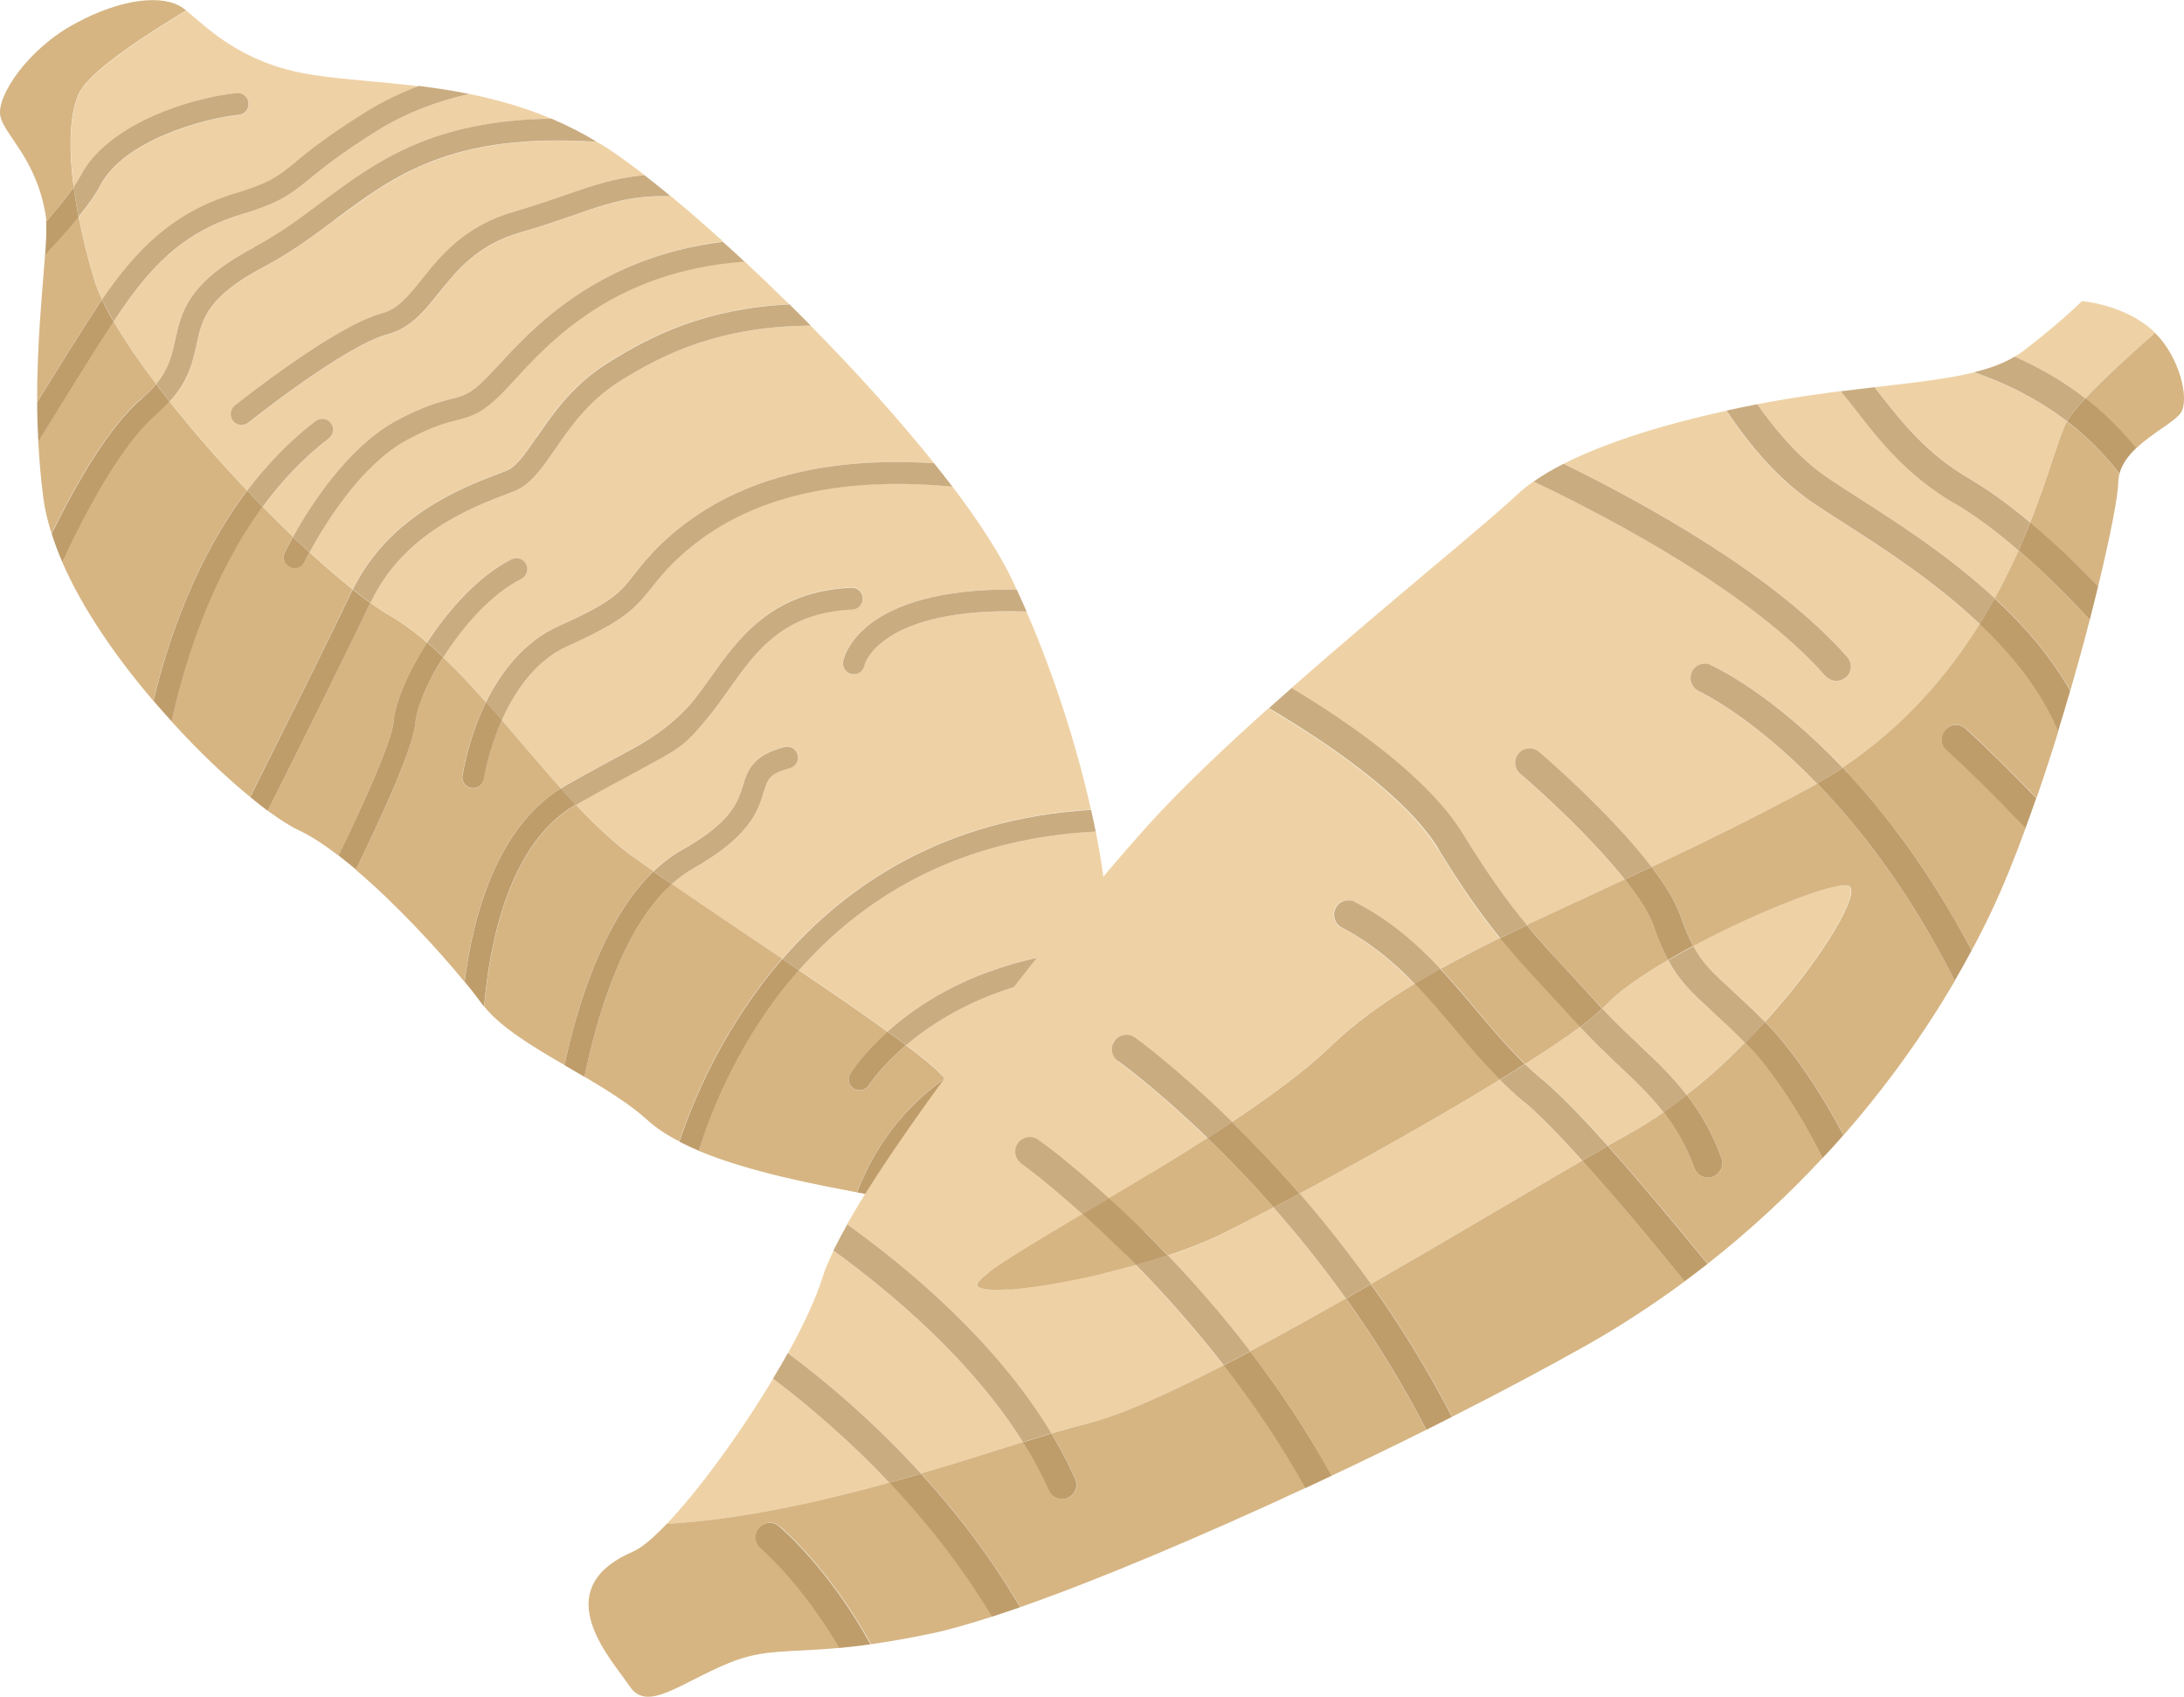 <?xml version="1.0" encoding="UTF-8"?><svg id="_レイヤー_2" xmlns="http://www.w3.org/2000/svg" viewBox="0 0 155.11 120.47"><defs><style>.cls-1{fill:#c9ac80;}.cls-2{fill:#eed2a6;}.cls-3{fill:#d6b583;}.cls-4{fill:#bf9d6b;}</style></defs><g id="text"><g><g><path class="cls-3" d="m5.74,6.41c.86-1.53,4.97-4.16,7.49-5.67-.08-.06-.17-.13-.25-.18-1.39-.97-4.32-.7-7.66,1.12C1.97,3.48-.25,6.83.02,8.22c.28,1.39,2.49,2.91,3.21,6.97.03.15.05.33.05.53.79-.89,1.47-1.73,1.95-2.44-.4-3.06-.26-5.53.5-6.88Z"/><path class="cls-2" d="m5.74,6.41c-.76,1.35-.9,3.81-.5,6.88.21-.3.38-.58.51-.82,1.89-3.65,7.79-5.52,11.06-5.85.43-.04.81.27.85.69.04.43-.27.81-.69.85-2.49.25-8.17,1.81-9.84,5.02-.32.62-.87,1.38-1.54,2.22.28,1.44.65,2.95,1.13,4.53.13.41.31.87.54,1.36,2.43-3.57,5.05-6.21,9.41-7.53,2.53-.77,3.11-1.23,4.37-2.26.95-.78,2.26-1.84,4.92-3.5,1.26-.78,2.55-1.39,3.81-1.87-2.82-.35-5.42-.48-7.59-.82-5.13-.79-7.53-3.44-8.95-4.55-2.52,1.51-6.63,4.14-7.49,5.67Z"/><path class="cls-3" d="m7.25,21.28c-.23-.49-.41-.94-.54-1.36-.48-1.57-.85-3.09-1.13-4.53-.69.85-1.51,1.78-2.38,2.71-.18,2.53-.58,6.22-.56,10.44,1.49-2.41,3.1-4.98,4.12-6.54.16-.25.32-.49.49-.73Z"/><path class="cls-2" d="m22.01,12.68c-1.34,1.09-2.08,1.69-4.9,2.55-4.22,1.28-6.59,3.86-9.04,7.6.78,1.35,1.82,2.86,3.02,4.44.9-1.07,1.11-2.03,1.35-3.11.44-2.02.9-4.11,5.61-6.6,1.78-.93,3.24-2.03,4.79-3.19,3.85-2.87,7.81-5.83,16.35-5.93-1.97-.83-3.94-1.38-5.87-1.77-2.05.46-4.36,1.26-6.55,2.62-2.58,1.6-3.84,2.64-4.76,3.39Z"/><path class="cls-3" d="m25.05,41.85c-.96-.76-1.99-1.65-3.07-2.64-.23.42-.36.68-.36.69-.13.28-.41.44-.7.44-.11,0-.23-.02-.33-.07-.39-.19-.55-.65-.37-1.04.03-.07.24-.49.59-1.12-.71-.68-1.43-1.4-2.16-2.13-3.63,4.93-5.51,10.91-6.47,15.24,1.93,2.13,3.89,3.98,5.58,5.36,2.27-4.53,5.57-11.13,7.19-14.56.03-.06.06-.11.09-.18Z"/><path class="cls-3" d="m30.33,45.62c-.85-.72-1.71-1.37-2.58-1.87-.44-.26-.93-.58-1.45-.95-1.68,3.54-5.03,10.26-7.29,14.76.86.63,1.61,1.11,2.19,1.38.87.4,1.83,1.04,2.84,1.81,1.84-3.8,3.78-8.1,3.92-9.54.13-1.4,1.03-3.51,2.37-5.58Z"/><path class="cls-3" d="m10.11,28.25c.4-.34.71-.66.98-.98-1.2-1.58-2.24-3.09-3.02-4.44,0,0,0,.01-.01.02-1.31,2-3.58,5.66-5.34,8.51.07,1.31.18,2.66.36,4.02.11.81.31,1.65.58,2.49,1.77-3.62,4.11-7.65,6.44-9.63Z"/><path class="cls-3" d="m12.05,28.52c-.27.3-.57.61-.94.92-2.42,2.05-4.92,6.69-6.69,10.47,1.46,3.36,3.87,6.81,6.47,9.85,1.06-4.42,3.04-10.13,6.66-14.93-1.94-2.04-3.84-4.22-5.51-6.32Z"/><path class="cls-2" d="m47.41,40.38c-.53.56-.89,1.02-1.21,1.43-1.12,1.44-1.9,2.27-5.87,4.04-2.33,1.05-3.79,3.26-4.69,5.28,1.39,1.62,2.78,3.29,4.19,4.85.12-.08.24-.15.36-.23,2.05-1.15,3.51-1.93,4.58-2.51q2.9-1.55,4.54-3.58c.41-.5.8-1.06,1.21-1.64,1.92-2.7,4.3-6.06,9.95-6.31.43-.03.79.31.81.74.02.43-.31.79-.74.81-4.88.21-6.85,2.98-8.75,5.65-.43.61-.83,1.18-1.27,1.72-1.84,2.27-2.02,2.37-5.01,3.97-1.06.57-2.51,1.34-4.55,2.49-.02.01-.04.02-.06.04,1.35,1.43,2.72,2.73,4.13,3.75.43.3.89.64,1.38.98.62-.6,1.28-1.11,2.01-1.51,3.57-2,4-3.42,4.34-4.57.32-1.05.65-2.14,2.94-2.75.41-.11.84.13.95.55.11.41-.14.84-.55.95-1.46.39-1.58.77-1.86,1.7-.41,1.34-.96,3.17-5.07,5.47-.52.29-1,.65-1.46,1.07,2.32,1.6,5.11,3.47,7.84,5.31,4.57-5.26,11.53-9.96,21.93-10.6-.95-4.25-2.5-9.27-4.58-14.06-10.45-.35-11.5,3.77-11.51,3.81-.07.38-.39.64-.76.64-.05,0-.09,0-.14-.01-.42-.07-.7-.48-.62-.9.04-.23,1.09-5.25,12.33-5.1-.1-.21-.19-.42-.28-.62-.94-1.98-2.44-4.27-4.28-6.7-8.98-.85-15.78,1.1-20.23,5.84Z"/><path class="cls-2" d="m56.74,68.88c2.31,1.56,4.51,3.08,6.3,4.36,2.7-2.42,7.62-5.47,15.53-5.88.02-.46.03-.94.05-1.45.05-1.59-.23-4.01-.8-6.88-10.03.51-16.71,4.89-21.08,9.85Z"/><path class="cls-2" d="m66.77,76.22c.11.11.22.23.33.35,3.07-2.19,6.95-3.5,11.59-3.93-.18-1.18-.2-2.37-.17-3.72-7.09.43-11.62,3.12-14.17,5.28,1.12.84,1.97,1.53,2.42,2.01Z"/><path class="cls-2" d="m23.77,15.62c-1.53,1.15-3.12,2.33-5,3.32-4.08,2.15-4.42,3.73-4.82,5.56-.26,1.21-.57,2.55-1.9,4.02,1.67,2.1,3.57,4.27,5.51,6.32,1.37-1.82,2.97-3.5,4.85-4.93.34-.26.83-.19,1.09.14.26.34.19.83-.15,1.09-1.82,1.39-3.36,3.05-4.69,4.85.72.74,1.44,1.45,2.16,2.13,1.15-2.07,3.86-6.4,7.41-8.29,1.93-1.02,3.03-1.3,3.84-1.51,1.03-.26,1.5-.38,3.06-2.09l.15-.16c2.47-2.7,7.13-7.81,16.08-8.92-1.29-1.17-2.54-2.25-3.71-3.22-2.78-.07-4.5.52-6.92,1.36-1.05.36-2.24.78-3.69,1.19-3.11.89-4.57,2.71-5.85,4.31-1.04,1.3-2.02,2.52-3.64,2.94-3.01.79-9.81,6.21-9.88,6.27-.14.11-.31.17-.48.17-.23,0-.45-.1-.61-.29-.27-.33-.21-.82.12-1.09.29-.23,7.13-5.69,10.46-6.55,1.12-.29,1.87-1.23,2.82-2.41,1.36-1.7,3.05-3.81,6.64-4.83,1.4-.4,2.57-.81,3.6-1.17,1.9-.66,3.5-1.21,5.57-1.39-.93-.72-1.8-1.35-2.55-1.85-.28-.18-.55-.34-.83-.51-10.28-.67-14.35,2.35-18.61,5.54Z"/><path class="cls-2" d="m73.82,81.46c1.69-1.16,4.01-2.24,6.99-2.6-.29-.85-.62-1.66-.94-2.36-.38-.82-.65-1.58-.85-2.32-4.36.38-7.98,1.56-10.84,3.54,1.27,1.31,2.93,2.72,5.65,3.74Z"/><path class="cls-2" d="m36.41,27.11l-.15.16c-1.79,1.95-2.54,2.22-3.82,2.54-.77.2-1.73.44-3.49,1.38-3.37,1.79-6.04,6.28-6.97,8.01,1.07.99,2.11,1.88,3.07,2.64,2.59-5.25,7.8-7.24,10.32-8.2.22-.09.42-.16.59-.23.71-.29,1.38-1.26,2.15-2.39,1.12-1.63,2.51-3.65,4.96-5.21,3.24-2.06,7.08-3.91,12.98-4.21-1.07-1.05-2.13-2.07-3.17-3.04-9.24.64-13.84,5.66-16.47,8.55Z"/><path class="cls-2" d="m43.91,27.13c-2.19,1.39-3.48,3.27-4.51,4.78-.92,1.34-1.71,2.49-2.86,2.95-.18.07-.39.15-.62.24-2.36.9-7.27,2.77-9.56,7.59-.02.03-.04.08-.06.11.52.37,1,.69,1.45.95.87.51,1.73,1.15,2.58,1.87,1.56-2.41,3.72-4.77,5.99-5.91.38-.19.85-.04,1.04.35.19.38.04.85-.35,1.04-2.09,1.04-4.12,3.31-5.54,5.56,1.02.97,2.03,2.05,3.04,3.19,1.04-2.1,2.66-4.28,5.18-5.41,3.8-1.7,4.33-2.37,5.28-3.58.34-.43.72-.92,1.3-1.54,4.56-4.84,11.29-6.99,20.07-6.43-2.57-3.22-5.64-6.6-8.77-9.77-6.39.05-10.35,1.92-13.66,4.01Z"/><path class="cls-3" d="m71.6,85.7c-.15.23-.4.35-.65.35-.14,0-.29-.04-.43-.13-.36-.23-.46-.71-.22-1.07.1-.14,1.23-1.83,3.52-3.39-2.71-1.03-4.37-2.43-5.65-3.74-.68.47-1.32.98-1.91,1.54-1.97,1.86-3.15,3.97-3.87,5.81,3.19,1.18,6.66,4.38,9.26,6.48,2.93,2.37,5.44,0,8.5-2.65,1.57-1.36,1.89-3.64,1.61-6.02-2.36-.09-4.31-.38-5.95-.8-2.82,1.56-4.19,3.59-4.21,3.62Z"/><path class="cls-2" d="m81.76,82.88c-.1-.83-.27-1.68-.49-2.5-2.21.23-4.02.9-5.46,1.7,1.64.42,3.59.71,5.95.8Z"/><path class="cls-3" d="m47.71,62.77c-3.55,3.19-5.37,9.67-6.2,13.68,1.66.98,3.28,1.99,4.5,3.1.6.55,1.37,1.05,2.23,1.49,1.02-3.05,3.2-8.23,7.31-12.97-2.73-1.84-5.52-3.71-7.84-5.31Z"/><path class="cls-3" d="m67.1,76.58c-.11-.12-.22-.24-.33-.35-.45-.48-1.3-1.17-2.42-2.01-1.8,1.53-2.61,2.8-2.63,2.83-.14.24-.4.37-.66.37-.14,0-.28-.03-.41-.11-.36-.22-.48-.7-.26-1.07.09-.15.9-1.44,2.64-2.99-1.78-1.29-3.99-2.8-6.3-4.36-4.12,4.68-6.19,9.88-7.11,12.82,3.74,1.56,8.6,2.44,11.24,2.95.78-2.04,2.09-4.4,4.3-6.5.6-.57,1.25-1.1,1.93-1.58Z"/><path class="cls-3" d="m45.03,60.89c-1.41-1.02-2.78-2.32-4.13-3.75-4.74,2.72-6.12,9.84-6.51,14.33,1.23,1.51,3.42,2.83,5.7,4.15.88-4.13,2.74-10.32,6.32-13.76-.49-.34-.95-.67-1.38-.98Z"/><path class="cls-3" d="m39.83,55.98c-1.4-1.56-2.79-3.23-4.19-4.85-.96,2.17-1.26,4.12-1.27,4.16-.05.39-.39.67-.77.67-.04,0-.08,0-.11,0-.42-.06-.72-.46-.66-.88.03-.18.41-2.64,1.68-5.22-1.01-1.14-2.01-2.22-3.04-3.19-1.12,1.77-1.87,3.53-1.98,4.69-.17,1.8-2.36,6.6-4.22,10.4,2.85,2.41,5.83,5.65,7.72,7.95.59-4.65,2.26-10.88,6.83-13.72Z"/><path class="cls-4" d="m5.23,13.29c-.49.71-1.17,1.55-1.95,2.44.03.6,0,1.41-.08,2.39.87-.94,1.7-1.86,2.38-2.71-.14-.73-.25-1.44-.35-2.11Z"/><path class="cls-1" d="m16.96,8.15c.43-.04.74-.42.69-.85-.04-.43-.42-.73-.85-.69-3.27.33-9.17,2.2-11.06,5.85-.13.25-.3.52-.51.82.09.68.21,1.38.35,2.11.67-.84,1.22-1.6,1.54-2.22,1.67-3.21,7.35-4.77,9.84-5.02Z"/><path class="cls-1" d="m21.03,11.48c-1.26,1.03-1.84,1.5-4.37,2.26-4.36,1.33-6.98,3.97-9.41,7.53.23.49.51,1.01.82,1.56,2.45-3.75,4.82-6.33,9.04-7.6,2.82-.85,3.56-1.46,4.9-2.55.92-.75,2.18-1.78,4.76-3.39,2.19-1.36,4.5-2.16,6.55-2.62-1.21-.25-2.4-.42-3.56-.57-1.26.48-2.55,1.08-3.81,1.87-2.66,1.66-3.97,2.72-4.92,3.5Z"/><path class="cls-4" d="m8.07,22.84c-.32-.55-.6-1.07-.82-1.56-.17.24-.33.48-.49.73-1.02,1.56-2.63,4.13-4.12,6.54,0,.91.03,1.86.08,2.82,1.76-2.85,4.03-6.51,5.34-8.51,0-.01,0-.02.01-.02Z"/><path class="cls-1" d="m18.05,17.56c-4.71,2.49-5.17,4.58-5.61,6.6-.24,1.07-.45,2.03-1.35,3.11.31.41.63.82.96,1.24,1.33-1.47,1.64-2.81,1.9-4.02.4-1.83.74-3.41,4.82-5.56,1.88-.99,3.47-2.17,5-3.32,4.27-3.19,8.33-6.21,18.61-5.54-1.05-.64-2.12-1.18-3.2-1.64-8.54.11-12.49,3.06-16.35,5.93-1.55,1.16-3.02,2.26-4.79,3.19Z"/><path class="cls-4" d="m11.11,29.44c.37-.31.67-.62.94-.92-.33-.42-.65-.83-.96-1.24-.26.31-.58.64-.98.98-2.34,1.98-4.67,6.02-6.44,9.63.21.67.46,1.34.76,2.02,1.77-3.78,4.27-8.42,6.69-10.47Z"/><path class="cls-4" d="m17.56,34.83c-3.62,4.8-5.6,10.5-6.66,14.93.43.5.86.99,1.29,1.46.96-4.33,2.85-10.3,6.47-15.24-.37-.38-.73-.76-1.1-1.15Z"/><path class="cls-1" d="m23.35,31.13c.34-.26.41-.75.15-1.09-.26-.34-.74-.4-1.09-.14-1.88,1.43-3.48,3.12-4.85,4.93.37.39.73.77,1.1,1.15,1.32-1.8,2.87-3.46,4.69-4.85Z"/><path class="cls-1" d="m36.6,15c-3.59,1.02-5.28,3.13-6.64,4.83-.95,1.18-1.7,2.12-2.82,2.41-3.33.87-10.17,6.32-10.46,6.55-.33.27-.39.76-.12,1.09.15.19.38.29.61.29.17,0,.34-.06.48-.17.07-.06,6.87-5.48,9.88-6.27,1.62-.42,2.6-1.64,3.64-2.94,1.29-1.6,2.74-3.43,5.85-4.31,1.44-.41,2.64-.83,3.69-1.19,2.42-.85,4.14-1.44,6.92-1.36-.65-.53-1.27-1.04-1.86-1.49-2.08.18-3.67.73-5.57,1.39-1.03.36-2.2.76-3.6,1.17Z"/><path class="cls-1" d="m38.12,31.03c-.77,1.13-1.44,2.11-2.15,2.39-.18.07-.37.14-.59.23-2.52.96-7.73,2.95-10.32,8.2.44.35.86.67,1.25.95.02-.04.04-.08.06-.11,2.29-4.82,7.2-6.69,9.56-7.59.23-.09.44-.17.62-.24,1.15-.46,1.94-1.62,2.86-2.95,1.04-1.51,2.33-3.39,4.51-4.78,3.31-2.09,7.27-3.96,13.66-4.01-.5-.51-1.01-1.01-1.51-1.51-5.9.3-9.73,2.15-12.98,4.21-2.45,1.55-3.84,3.58-4.96,5.21Z"/><path class="cls-4" d="m25.05,41.85c-.03.06-.06.12-.09.18-1.62,3.42-4.92,10.02-7.19,14.56.43.36.85.68,1.24.98,2.26-4.5,5.61-11.22,7.29-14.76-.4-.29-.82-.61-1.25-.95Z"/><path class="cls-1" d="m37.02,41.1c.38-.19.54-.66.35-1.04-.19-.39-.66-.54-1.04-.35-2.27,1.14-4.43,3.5-5.99,5.91.38.33.77.67,1.15,1.04,1.42-2.25,3.45-4.52,5.54-5.56Z"/><path class="cls-4" d="m31.48,46.66c-.38-.36-.77-.71-1.15-1.04-1.34,2.07-2.24,4.18-2.37,5.58-.14,1.45-2.08,5.75-3.92,9.54.41.32.83.65,1.24,1,1.85-3.8,4.05-8.6,4.22-10.4.11-1.16.86-2.92,1.98-4.69Z"/><path class="cls-4" d="m32.84,55.07c-.06.42.23.82.66.88.04,0,.07,0,.11,0,.38,0,.71-.28.77-.67,0-.04.31-1.98,1.27-4.16-.37-.43-.75-.86-1.12-1.29-1.27,2.58-1.65,5.04-1.68,5.22Z"/><path class="cls-1" d="m46.28,39.32c-.58.61-.96,1.11-1.3,1.54-.95,1.21-1.47,1.88-5.28,3.58-2.52,1.13-4.14,3.31-5.18,5.41.38.42.75.85,1.12,1.29.9-2.02,2.36-4.23,4.69-5.28,3.97-1.78,4.74-2.61,5.87-4.04.32-.4.68-.87,1.21-1.43,4.45-4.73,11.25-6.68,20.23-5.84-.42-.55-.85-1.1-1.3-1.66-8.77-.56-15.51,1.59-20.07,6.43Z"/><path class="cls-4" d="m40.9,57.14c-.36-.38-.71-.77-1.07-1.16-4.57,2.85-6.24,9.07-6.83,13.72.46.56.86,1.07,1.16,1.49.07.1.15.18.22.27.39-4.49,1.77-11.61,6.51-14.33Z"/><path class="cls-1" d="m45.5,54.62c2.99-1.6,3.17-1.7,5.01-3.97.44-.54.84-1.11,1.27-1.72,1.9-2.68,3.86-5.44,8.75-5.65.43-.02.76-.38.74-.81-.02-.43-.37-.77-.81-.74-5.64.25-8.03,3.61-9.95,6.31-.42.59-.81,1.14-1.21,1.64q-1.64,2.03-4.54,3.58c-1.06.57-2.53,1.35-4.58,2.51-.12.07-.24.15-.36.23.35.39.71.78,1.07,1.16.02-.01.04-.02.06-.04,2.03-1.15,3.48-1.92,4.55-2.49Z"/><path class="cls-4" d="m47.71,62.77c-.46-.31-.89-.62-1.3-.9-3.58,3.44-5.44,9.63-6.32,13.76.47.27.95.55,1.42.83.83-4.02,2.65-10.5,6.2-13.68Z"/><path class="cls-1" d="m54.24,56.24c.28-.93.4-1.31,1.86-1.7.41-.11.66-.54.55-.95-.11-.42-.54-.66-.95-.55-2.29.61-2.62,1.7-2.94,2.75-.35,1.14-.78,2.57-4.34,4.57-.72.4-1.39.92-2.01,1.51.41.29.85.59,1.3.9.46-.41.94-.78,1.46-1.07,4.11-2.31,4.67-4.14,5.07-5.47Z"/><path class="cls-1" d="m59.88,46.96c-.08.42.2.83.62.9.05.01.09.01.14.01.37,0,.69-.26.76-.64,0-.04,1.06-4.16,11.51-3.81-.23-.52-.46-1.05-.7-1.56-11.24-.15-12.29,4.87-12.33,5.1Z"/><path class="cls-1" d="m55.56,68.09c.4.27.79.53,1.18.8,4.37-4.96,11.04-9.34,21.08-9.85-.1-.5-.21-1.02-.33-1.54-10.41.63-17.37,5.34-21.93,10.6Z"/><path class="cls-4" d="m55.56,68.09c-4.11,4.74-6.29,9.92-7.31,12.97.44.23.9.44,1.38.65.92-2.94,2.99-8.14,7.11-12.82-.39-.27-.79-.53-1.18-.8Z"/><path class="cls-4" d="m68.17,77.72c-.39-.4-.74-.78-1.07-1.14-.68.48-1.32,1.01-1.93,1.58-2.22,2.11-3.52,4.46-4.3,6.5.11.02.23.05.33.06.39.08.79.2,1.19.35.72-1.84,1.9-3.95,3.87-5.81.59-.56,1.24-1.07,1.91-1.54Z"/><path class="cls-1" d="m68.17,77.72c2.86-1.98,6.49-3.16,10.84-3.54-.14-.52-.25-1.02-.33-1.53-4.64.43-8.52,1.74-11.59,3.93.34.36.69.75,1.07,1.14Z"/><path class="cls-4" d="m60.39,76.23c-.22.37-.11.84.26,1.07.13.08.27.11.41.11.26,0,.51-.13.66-.37.02-.04.84-1.3,2.63-2.83-.4-.31-.85-.63-1.32-.97-1.73,1.55-2.55,2.84-2.64,2.99Z"/><path class="cls-1" d="m64.35,74.21c2.55-2.17,7.08-4.85,14.17-5.28.01-.5.03-1.02.05-1.57-7.91.42-12.84,3.46-15.53,5.88.47.34.91.66,1.32.97Z"/><path class="cls-4" d="m70.3,84.85c-.23.36-.14.84.22,1.07.13.09.28.13.43.13.25,0,.5-.12.65-.35.02-.03,1.4-2.06,4.21-3.62-.72-.18-1.39-.39-1.99-.62-2.28,1.56-3.42,3.24-3.52,3.39Z"/><path class="cls-1" d="m73.82,81.46c.61.23,1.27.44,1.99.62,1.44-.8,3.25-1.47,5.46-1.7-.14-.52-.29-1.03-.46-1.52-2.98.35-5.3,1.44-6.99,2.6Z"/><path class="cls-4" d="m20.22,39.24c-.18.39-.02.85.37,1.04.11.05.22.07.33.07.29,0,.57-.16.7-.44,0-.01.13-.27.36-.69-.39-.36-.78-.72-1.17-1.1-.35.63-.56,1.06-.59,1.12Z"/><path class="cls-1" d="m35.27,26.07l-.15.16c-1.56,1.71-2.03,1.83-3.06,2.09-.81.21-1.91.49-3.84,1.51-3.55,1.89-6.26,6.22-7.41,8.29.39.38.78.74,1.17,1.1.93-1.73,3.6-6.22,6.97-8.01,1.76-.94,2.72-1.18,3.49-1.38,1.28-.32,2.03-.59,3.82-2.54l.15-.16c2.63-2.89,7.23-7.9,16.47-8.55-.52-.48-1.03-.96-1.54-1.41-8.95,1.1-13.61,6.21-16.08,8.92Z"/></g><g><path class="cls-2" d="m139.86,33.98c1.47.86,2.94,1.95,4.33,3.12,1.38-3.48,2.07-6.23,2.61-7.18-2.24-1.72-4.6-2.8-6.61-3.48-1.86.46-4.18.72-7.05,1.05.11.13.21.26.31.4,1.66,2.12,3.37,4.31,6.41,6.09Z"/><path class="cls-2" d="m129.37,33.62c.65.48,1.58,1.07,2.66,1.76,2.74,1.75,6.39,4.09,9.64,7.1.64-1.16,1.21-2.31,1.69-3.4-1.46-1.26-3-2.44-4.53-3.34-3.38-1.98-5.29-4.43-6.99-6.6-.36-.46-.72-.92-1.09-1.37-.58.07-1.16.15-1.78.24-1.33.18-2.74.42-4.18.69,1.12,1.6,2.71,3.54,4.57,4.92Z"/><path class="cls-2" d="m121.56,71.77c-1.38-1.26-2.28-2.09-3.1-3.61-1.89,1.11-3.51,2.24-4.44,3.22-.07.07-.15.15-.23.22.87.93,1.72,1.74,2.55,2.52,1.22,1.15,2.4,2.27,3.45,3.62,1.47-1.16,2.86-2.42,4.15-3.72-.02-.02-.04-.04-.06-.06-.92-.92-1.67-1.61-2.32-2.21Z"/><path class="cls-2" d="m122.94,70.26c.64.59,1.44,1.32,2.39,2.27,0,0,.01.01.01.02,4.33-4.76,6.92-9.42,5.9-9.67-1.06-.27-6.4,1.82-11,4.29.66,1.23,1.4,1.91,2.69,3.09Z"/><path class="cls-2" d="m65.42,104.63c2.64-.78,5.08-1.56,7.24-2.23-3.58-5.72-9.15-10.47-13.46-13.6-.34.71-.62,1.35-.78,1.89-.47,1.5-1.35,3.39-2.46,5.39,2.64,1.97,6.06,4.83,9.46,8.56Z"/><path class="cls-2" d="m54.91,97.88c-2.34,3.9-5.29,7.95-7.57,10.33,5.37-.32,10.86-1.55,15.83-2.94-2.97-3.15-5.92-5.63-8.26-7.39Z"/><path class="cls-2" d="m103.9,59.23c1.8,2.93,3.2,4.85,4.53,6.46,2.19-1.05,4.52-2.11,6.96-3.24-2.31-2.91-5.83-6.14-7.42-7.5-.43-.37-.48-1.01-.12-1.44.37-.43,1.01-.48,1.44-.12.27.22,5.05,4.31,8,8.18,3.5-1.64,7.2-3.43,11.05-5.53.24-.13.47-.27.7-.4-4.65-4.81-8.31-6.52-8.38-6.55-.51-.23-.74-.84-.51-1.36.23-.51.83-.75,1.35-.51.31.13,4.36,2.01,9.37,7.29,4.38-2.93,7.48-6.59,9.73-10.2-3.21-3.04-6.92-5.42-9.68-7.19-1.11-.71-2.07-1.32-2.77-1.84-2.4-1.77-4.33-4.29-5.54-6.12-4.21.92-8.45,2.19-11.56,3.77,5.91,2.88,15.06,7.95,20.14,13.72.37.42.33,1.07-.09,1.44-.19.17-.43.25-.68.25-.28,0-.57-.11-.77-.35-5.16-5.86-15.08-11.11-20.73-13.81-.41.29-.79.58-1.12.89-2.37,2.24-9.4,7.89-16.09,13.79,4.11,2.46,9.71,6.33,12.18,10.37Z"/><path class="cls-2" d="m114.95,75.62c-.88-.83-1.79-1.7-2.73-2.71-1.04.77-2.38,1.67-3.91,2.64.38.37.77.72,1.18,1.05,1.21.99,2.88,2.72,4.7,4.75.53-.3,1.03-.58,1.5-.84.83-.46,1.66-.98,2.46-1.54-.94-1.22-2.03-2.25-3.2-3.35Z"/><path class="cls-2" d="m74.68,101.78c.96-.28,1.84-.53,2.62-.72,2.24-.55,5.66-2.09,9.6-4.12-2.11-2.72-4.26-5.11-6.23-7.12-5.08,1.41-10.68,2.22-11.26,1.49-.36-.45,3-2.45,7.48-5.11-2.56-2.3-4.29-3.57-4.35-3.61-.46-.33-.56-.97-.23-1.43.33-.46.97-.56,1.43-.23.24.17,2.23,1.62,5.02,4.16,2.25-1.33,4.66-2.79,6.98-4.28-3.64-3.52-6.28-5.42-6.35-5.47-.46-.33-.57-.97-.25-1.43.33-.46.97-.57,1.43-.24.07.05,2.97,2.14,6.91,6,2.78-1.85,5.29-3.7,7.02-5.38,1.67-1.62,3.67-3.06,5.95-4.43-1.47-1.52-3.11-2.93-5.18-4-.5-.26-.7-.88-.44-1.38.26-.5.88-.7,1.38-.44,2.49,1.29,4.39,2.97,6.07,4.76,1.33-.74,2.74-1.47,4.23-2.2-1.29-1.58-2.65-3.49-4.38-6.31-2.35-3.83-8.08-7.67-12.05-10-3.28,2.94-6.37,5.88-8.66,8.43-6.09,6.79-16.86,20.45-21.27,28.22,4.6,3.3,10.68,8.46,14.5,14.83Z"/><path class="cls-3" d="m92.3,84.75c4.3-2.3,9.78-5.36,14.23-8.09-1.16-1.16-2.21-2.4-3.24-3.62-.9-1.07-1.82-2.16-2.82-3.19-2.28,1.37-4.28,2.82-5.95,4.43-1.73,1.68-4.24,3.53-7.02,5.38,1.48,1.45,3.11,3.15,4.8,5.09Z"/><path class="cls-2" d="m108.19,78.19c-.59-.48-1.13-1-1.67-1.53-4.44,2.72-9.92,5.78-14.23,8.09,1.66,1.91,3.38,4.06,5.07,6.43,5.41-3.11,10.82-6.34,15.01-8.77-1.63-1.81-3.11-3.34-4.18-4.21Z"/><path class="cls-3" d="m108.31,75.55c1.53-.97,2.87-1.87,3.91-2.64-.13-.14-.27-.28-.4-.44-.72-.81-1.39-1.52-2.02-2.2-1.14-1.22-2.17-2.34-3.26-3.68-1.49.73-2.9,1.46-4.23,2.2.9.96,1.74,1.95,2.56,2.93,1.14,1.36,2.23,2.66,3.45,3.82Z"/><path class="cls-2" d="m153.05,23.62c-.13-.13-.27-.26-.42-.38-2.07-1.66-4.77-1.86-4.77-1.86,0,0-1.45,1.46-4.15,3.53-.2.15-.41.29-.63.42,1.63.72,3.35,1.68,5.02,2.97,1.28-1.37,3.19-3.12,4.95-4.67Z"/><path class="cls-3" d="m113.34,71.11c.15.17.31.33.46.49.08-.07.16-.15.23-.22.92-.99,2.55-2.12,4.44-3.22-.35-.66-.69-1.45-1.05-2.46-.32-.93-1.07-2.07-2.03-3.26-2.44,1.14-4.77,2.2-6.96,3.24.95,1.14,1.86,2.13,2.86,3.2.64.69,1.31,1.41,2.04,2.23Z"/><path class="cls-3" d="m82.93,89.14c1.3-.43,2.51-.89,3.5-1.36.94-.45,2.34-1.16,4.02-2.05-1.66-1.89-3.26-3.53-4.7-4.93-2.32,1.49-4.74,2.95-6.98,4.28,1.25,1.14,2.67,2.49,4.16,4.05Z"/><path class="cls-3" d="m76.9,86.2c-4.48,2.66-7.84,4.66-7.48,5.11.58.73,6.18-.08,11.26-1.49-1.37-1.4-2.65-2.6-3.78-3.62Z"/><path class="cls-2" d="m86.43,87.78c-.99.47-2.2.94-3.5,1.36,1.88,1.96,3.88,4.24,5.85,6.81,2.18-1.16,4.48-2.44,6.81-3.76-1.71-2.39-3.46-4.55-5.14-6.46-1.68.88-3.08,1.59-4.02,2.05Z"/><path class="cls-3" d="m47.35,108.2c-.96,1.01-1.8,1.72-2.42,1.98-6.23,2.7-1.45,7.68-.21,9.55,1.25,1.87,3.53-.21,7.06-1.66,2.45-1.01,4.09-.72,7.85-1.07-2.72-4.63-5.56-7.04-5.59-7.07-.44-.36-.49-1.01-.13-1.44.36-.44,1-.5,1.44-.14.19.15,3.51,2.96,6.51,8.39,1.22-.17,2.61-.41,4.25-.75,1.21-.25,2.68-.67,4.36-1.21-2.19-3.64-4.74-6.83-7.28-9.52-4.97,1.38-10.46,2.62-15.83,2.94Z"/><path class="cls-3" d="m143.36,39.08c-.49,1.1-1.05,2.24-1.69,3.4,2.07,1.91,3.96,4.09,5.37,6.55.5-1.74.97-3.44,1.38-5.03-1.33-1.44-3.11-3.25-5.06-4.93Z"/><path class="cls-3" d="m148.1,28.29c1.27.98,2.49,2.15,3.61,3.54,1.18-1.12,2.81-1.92,3.2-2.56.58-.97-.1-3.9-1.86-5.64-1.76,1.55-3.67,3.3-4.95,4.67Z"/><path class="cls-3" d="m119.8,77.75c.95,1.22,1.8,2.65,2.46,4.49.19.53-.08,1.12-.62,1.31-.11.04-.23.06-.35.06-.42,0-.81-.26-.96-.68-.58-1.61-1.32-2.87-2.18-3.96-.8.56-1.63,1.08-2.46,1.54-.47.26-.97.55-1.5.84,2.35,2.63,4.95,5.74,7.09,8.38,3-2.36,5.72-4.89,8.16-7.51-1.6-3.25-3.65-6.33-5.5-8.2-1.28,1.3-2.67,2.57-4.15,3.72Z"/><path class="cls-3" d="m97.37,91.17c2.02,2.83,3.99,5.98,5.76,9.42,3.46-1.75,6.75-3.5,9.66-5.14,2.43-1.38,4.71-2.88,6.86-4.47-2.22-2.72-4.9-5.95-7.27-8.58-4.19,2.43-9.59,5.66-15.01,8.77Z"/><path class="cls-3" d="m88.78,95.95c2.03,2.65,4.02,5.6,5.79,8.83,2.27-1.07,4.52-2.16,6.72-3.26-1.75-3.41-3.71-6.53-5.71-9.33-2.32,1.32-4.62,2.6-6.81,3.76Z"/><path class="cls-3" d="m128.35,56.03c-3.85,2.09-7.56,3.89-11.05,5.53.94,1.22,1.69,2.42,2.06,3.47.31.9.6,1.58.9,2.14,4.6-2.46,9.94-4.55,11-4.29,1.02.25-1.57,4.91-5.9,9.67,1.74,1.74,3.83,4.73,5.57,8.05,3.18-3.63,5.81-7.37,7.91-10.96-3.2-6.3-6.7-10.83-9.78-14.01-.23.13-.46.28-.7.4Z"/><path class="cls-3" d="m140.6,44.3c-2.25,3.61-5.35,7.27-9.73,10.2,2.91,3.07,6.15,7.29,9.16,12.98.5-.92.97-1.85,1.39-2.74.84-1.78,1.66-3.8,2.44-5.94-1.95-2.03-4.03-4.12-5.62-5.55-.42-.38-.45-1.02-.07-1.45.38-.42,1.02-.45,1.45-.07,1.44,1.3,3.26,3.11,5.02,4.92.54-1.56,1.06-3.15,1.55-4.74-1.23-2.89-3.27-5.43-5.58-7.62Z"/><path class="cls-3" d="m77.3,101.06c-.78.19-1.66.44-2.62.72.63,1.05,1.2,2.12,1.69,3.22.23.52,0,1.13-.52,1.35-.13.06-.27.09-.41.09-.39,0-.77-.23-.94-.61-.52-1.18-1.14-2.32-1.84-3.44-2.15.67-4.6,1.46-7.24,2.23,2.47,2.71,4.92,5.87,7.04,9.49,5.58-1.95,12.88-5.04,20.25-8.46-1.78-3.19-3.77-6.11-5.8-8.72-3.94,2.03-7.36,3.57-9.6,4.12Z"/><path class="cls-3" d="m146.8,29.92c-.54.95-1.23,3.7-2.61,7.18,1.8,1.51,3.46,3.13,4.82,4.54.9-3.71,1.43-6.52,1.43-7.4,0-.2.04-.4.08-.59-1.13-1.5-2.41-2.73-3.73-3.73Z"/><path class="cls-4" d="m148.1,28.29c-.59.63-1.04,1.18-1.28,1.59,0,.01-.01.02-.02.03,1.32,1.01,2.59,2.24,3.73,3.73.17-.69.63-1.29,1.19-1.83-1.12-1.39-2.35-2.56-3.61-3.54Z"/><path class="cls-1" d="m146.82,29.88c.24-.41.69-.96,1.28-1.59-1.66-1.29-3.39-2.25-5.02-2.97-.81.49-1.77.84-2.89,1.11,2.01.68,4.37,1.77,6.61,3.48,0-.01.01-.02.02-.03Z"/><path class="cls-4" d="m141.66,42.48c-.33.6-.69,1.2-1.07,1.82,2.31,2.19,4.35,4.72,5.58,7.62.3-.97.58-1.93.86-2.88-1.41-2.47-3.31-4.65-5.37-6.55Z"/><path class="cls-1" d="m128.15,35.27c.7.52,1.66,1.13,2.77,1.84,2.76,1.77,6.47,4.15,9.68,7.19.38-.61.74-1.21,1.07-1.82-3.25-3.01-6.9-5.35-9.64-7.1-1.08-.69-2.01-1.29-2.66-1.76-1.86-1.37-3.45-3.32-4.57-4.92-.72.14-1.45.29-2.18.45,1.21,1.83,3.14,4.35,5.54,6.12Z"/><path class="cls-1" d="m129.65,47.99c.2.23.48.35.77.35.24,0,.48-.08.68-.25.43-.38.46-1.02.09-1.44-5.08-5.77-14.23-10.83-20.14-13.72-.79.4-1.51.82-2.13,1.26,5.65,2.69,15.57,7.95,20.73,13.81Z"/><path class="cls-4" d="m129.05,55.62c3.08,3.18,6.59,7.71,9.78,14.01.42-.73.82-1.44,1.2-2.15-3.01-5.69-6.25-9.91-9.16-12.98-.58.39-1.19.76-1.82,1.12Z"/><path class="cls-1" d="m121.5,47.21c-.52-.23-1.12,0-1.35.51-.23.51,0,1.12.51,1.36.07.03,3.73,1.74,8.38,6.55.63-.36,1.24-.74,1.82-1.12-5.01-5.28-9.06-7.16-9.37-7.29Z"/><path class="cls-4" d="m117.42,65.7c.35,1.01.69,1.8,1.05,2.46.57-.34,1.17-.67,1.78-1-.3-.56-.59-1.24-.9-2.14-.37-1.05-1.12-2.25-2.06-3.47-.64.3-1.28.6-1.9.89.95,1.19,1.7,2.33,2.03,3.26Z"/><path class="cls-1" d="m121.56,71.77c.65.6,1.4,1.28,2.32,2.21.02.02.04.04.06.06.49-.49.96-.99,1.41-1.48,0,0,0-.01-.01-.02-.96-.95-1.75-1.68-2.39-2.27-1.29-1.18-2.03-1.86-2.69-3.09-.61.33-1.21.66-1.78,1,.82,1.52,1.72,2.34,3.1,3.61Z"/><path class="cls-1" d="m109.29,53.38c-.43-.37-1.08-.31-1.44.12-.36.43-.31,1.07.12,1.44,1.6,1.36,5.11,4.59,7.42,7.5.63-.29,1.26-.59,1.9-.89-2.95-3.86-7.73-7.95-8-8.18Z"/><path class="cls-4" d="m123.94,74.03c1.85,1.87,3.89,4.95,5.5,8.2.51-.54,1-1.08,1.48-1.63-1.74-3.32-3.83-6.31-5.57-8.05-.45.49-.92.99-1.41,1.48Z"/><path class="cls-1" d="m116.35,74.13c-.83-.78-1.69-1.59-2.55-2.52-.39.38-.93.82-1.58,1.31.94,1.01,1.85,1.88,2.73,2.71,1.17,1.1,2.26,2.13,3.2,3.35.56-.39,1.11-.79,1.65-1.22-1.05-1.36-2.23-2.48-3.45-3.62Z"/><path class="cls-4" d="m111.81,72.48c.14.15.27.29.4.44.66-.49,1.19-.93,1.58-1.31-.15-.16-.31-.32-.46-.49-.74-.82-1.4-1.54-2.04-2.23-1-1.08-1.92-2.06-2.86-3.2-.64.31-1.28.61-1.9.92,1.09,1.34,2.12,2.45,3.26,3.68.63.68,1.29,1.39,2.02,2.2Z"/><path class="cls-4" d="m120.33,82.93c.15.42.54.68.96.68.11,0,.23-.02.35-.06.53-.19.81-.78.62-1.31-.66-1.84-1.51-3.26-2.46-4.49-.54.42-1.09.83-1.65,1.22.85,1.1,1.6,2.35,2.18,3.96Z"/><path class="cls-1" d="m102.16,60.29c1.72,2.81,3.09,4.72,4.38,6.31.62-.3,1.26-.61,1.9-.92-1.33-1.61-2.73-3.52-4.53-6.46-2.48-4.04-8.07-7.91-12.18-10.37-.54.48-1.08.96-1.61,1.43,3.97,2.34,9.7,6.17,12.05,10Z"/><path class="cls-4" d="m112.37,82.4c2.37,2.63,5.06,5.85,7.27,8.58.55-.41,1.1-.82,1.63-1.24-2.15-2.64-4.74-5.75-7.09-8.38-.58.33-1.18.68-1.81,1.05Z"/><path class="cls-1" d="m96.24,64.04c-.5-.26-1.12-.07-1.38.44-.26.5-.06,1.12.44,1.38,2.06,1.07,3.71,2.47,5.18,4,.59-.36,1.2-.71,1.83-1.05-1.67-1.79-3.57-3.47-6.07-4.76Z"/><path class="cls-4" d="m106.52,76.66c.62-.38,1.21-.74,1.78-1.11-1.22-1.17-2.31-2.47-3.45-3.82-.82-.98-1.66-1.97-2.56-2.93-.63.35-1.24.7-1.83,1.05,1,1.03,1.91,2.12,2.82,3.19,1.02,1.22,2.08,2.46,3.24,3.62Z"/><path class="cls-1" d="m109.49,76.61c-.41-.33-.8-.69-1.18-1.05-.57.36-1.17.73-1.78,1.11.53.53,1.08,1.05,1.67,1.53,1.07.87,2.55,2.4,4.18,4.21.64-.37,1.24-.72,1.81-1.05-1.82-2.02-3.49-3.76-4.7-4.75Z"/><path class="cls-1" d="m80.59,73.66c-.46-.33-1.1-.22-1.43.24-.33.46-.22,1.1.25,1.43.07.05,2.7,1.94,6.35,5.47.59-.38,1.18-.76,1.75-1.14-3.95-3.86-6.84-5.95-6.91-6Z"/><path class="cls-4" d="m95.59,92.19c2,2.8,3.96,5.92,5.71,9.33.61-.31,1.22-.61,1.82-.92-1.77-3.44-3.74-6.59-5.76-9.42-.59.34-1.18.68-1.78,1.02Z"/><path class="cls-4" d="m90.45,85.73c.59-.31,1.2-.63,1.85-.98-1.69-1.94-3.32-3.64-4.8-5.09-.57.38-1.16.76-1.75,1.14,1.44,1.39,3.04,3.04,4.7,4.93Z"/><path class="cls-1" d="m90.45,85.73c1.68,1.91,3.43,4.07,5.14,6.46.59-.34,1.19-.67,1.78-1.02-1.69-2.36-3.4-4.51-5.07-6.43-.65.35-1.27.67-1.85.98Z"/><path class="cls-1" d="m73.74,80.93c-.46-.33-1.1-.23-1.43.23-.33.46-.23,1.1.23,1.43.06.04,1.79,1.31,4.35,3.61.6-.36,1.23-.73,1.87-1.11-2.8-2.54-4.78-3.99-5.02-4.16Z"/><path class="cls-4" d="m86.9,96.94c2.03,2.61,4.02,5.53,5.8,8.72.63-.29,1.25-.58,1.88-.88-1.78-3.23-3.77-6.18-5.79-8.83-.64.34-1.26.67-1.88.99Z"/><path class="cls-1" d="m80.68,89.81c1.97,2.01,4.11,4.4,6.23,7.12.62-.32,1.24-.65,1.88-.99-1.97-2.57-3.97-4.85-5.85-6.81-.73.24-1.48.46-2.25.68Z"/><path class="cls-4" d="m78.77,85.09c-.64.38-1.27.75-1.87,1.11,1.12,1.01,2.4,2.22,3.78,3.62.77-.21,1.53-.44,2.25-.68-1.49-1.56-2.91-2.92-4.16-4.05Z"/><path class="cls-4" d="m74.49,105.83c.17.38.55.61.94.61.14,0,.28-.03.41-.09.52-.23.75-.83.52-1.35-.49-1.1-1.06-2.18-1.69-3.22-.64.19-1.32.4-2.02.62.7,1.11,1.32,2.26,1.84,3.44Z"/><path class="cls-1" d="m72.65,102.39c.71-.22,1.38-.43,2.02-.62-3.83-6.37-9.9-11.53-14.5-14.83-.37.66-.7,1.28-.98,1.85,4.31,3.13,9.88,7.88,13.46,13.6Z"/><path class="cls-1" d="m63.17,105.27c.76-.21,1.51-.43,2.24-.64-3.4-3.73-6.82-6.59-9.46-8.56-.33.6-.68,1.2-1.05,1.81,2.34,1.77,5.29,4.24,8.26,7.39Z"/><path class="cls-4" d="m63.17,105.27c2.54,2.69,5.09,5.88,7.28,9.52.64-.21,1.3-.43,2-.67-2.11-3.62-4.57-6.78-7.04-9.49-.73.22-1.48.43-2.24.64Z"/><path class="cls-4" d="m55.33,108.36c-.44-.36-1.08-.3-1.44.14-.36.43-.3,1.08.13,1.44.04.03,2.87,2.45,5.59,7.07.67-.06,1.4-.15,2.22-.26-3-5.43-6.32-8.23-6.51-8.39Z"/><path class="cls-4" d="m139.61,51.74c-.42-.38-1.07-.35-1.45.07-.38.42-.35,1.07.07,1.45,1.59,1.43,3.67,3.52,5.62,5.55.26-.71.52-1.43.77-2.15-1.76-1.81-3.57-3.62-5.02-4.92Z"/><path class="cls-1" d="m138.82,35.74c1.53.9,3.08,2.08,4.53,3.34.31-.68.58-1.34.83-1.98-1.39-1.17-2.86-2.26-4.33-3.12-3.04-1.78-4.75-3.98-6.41-6.09-.1-.13-.21-.27-.31-.4-.75.09-1.55.19-2.39.29.37.45.73.91,1.09,1.37,1.69,2.17,3.61,4.62,6.99,6.6Z"/><path class="cls-4" d="m144.19,37.09c-.25.64-.53,1.3-.83,1.98,1.95,1.68,3.73,3.49,5.06,4.93.21-.82.41-1.61.59-2.37-1.35-1.41-3.02-3.04-4.82-4.54Z"/></g></g></g></svg>